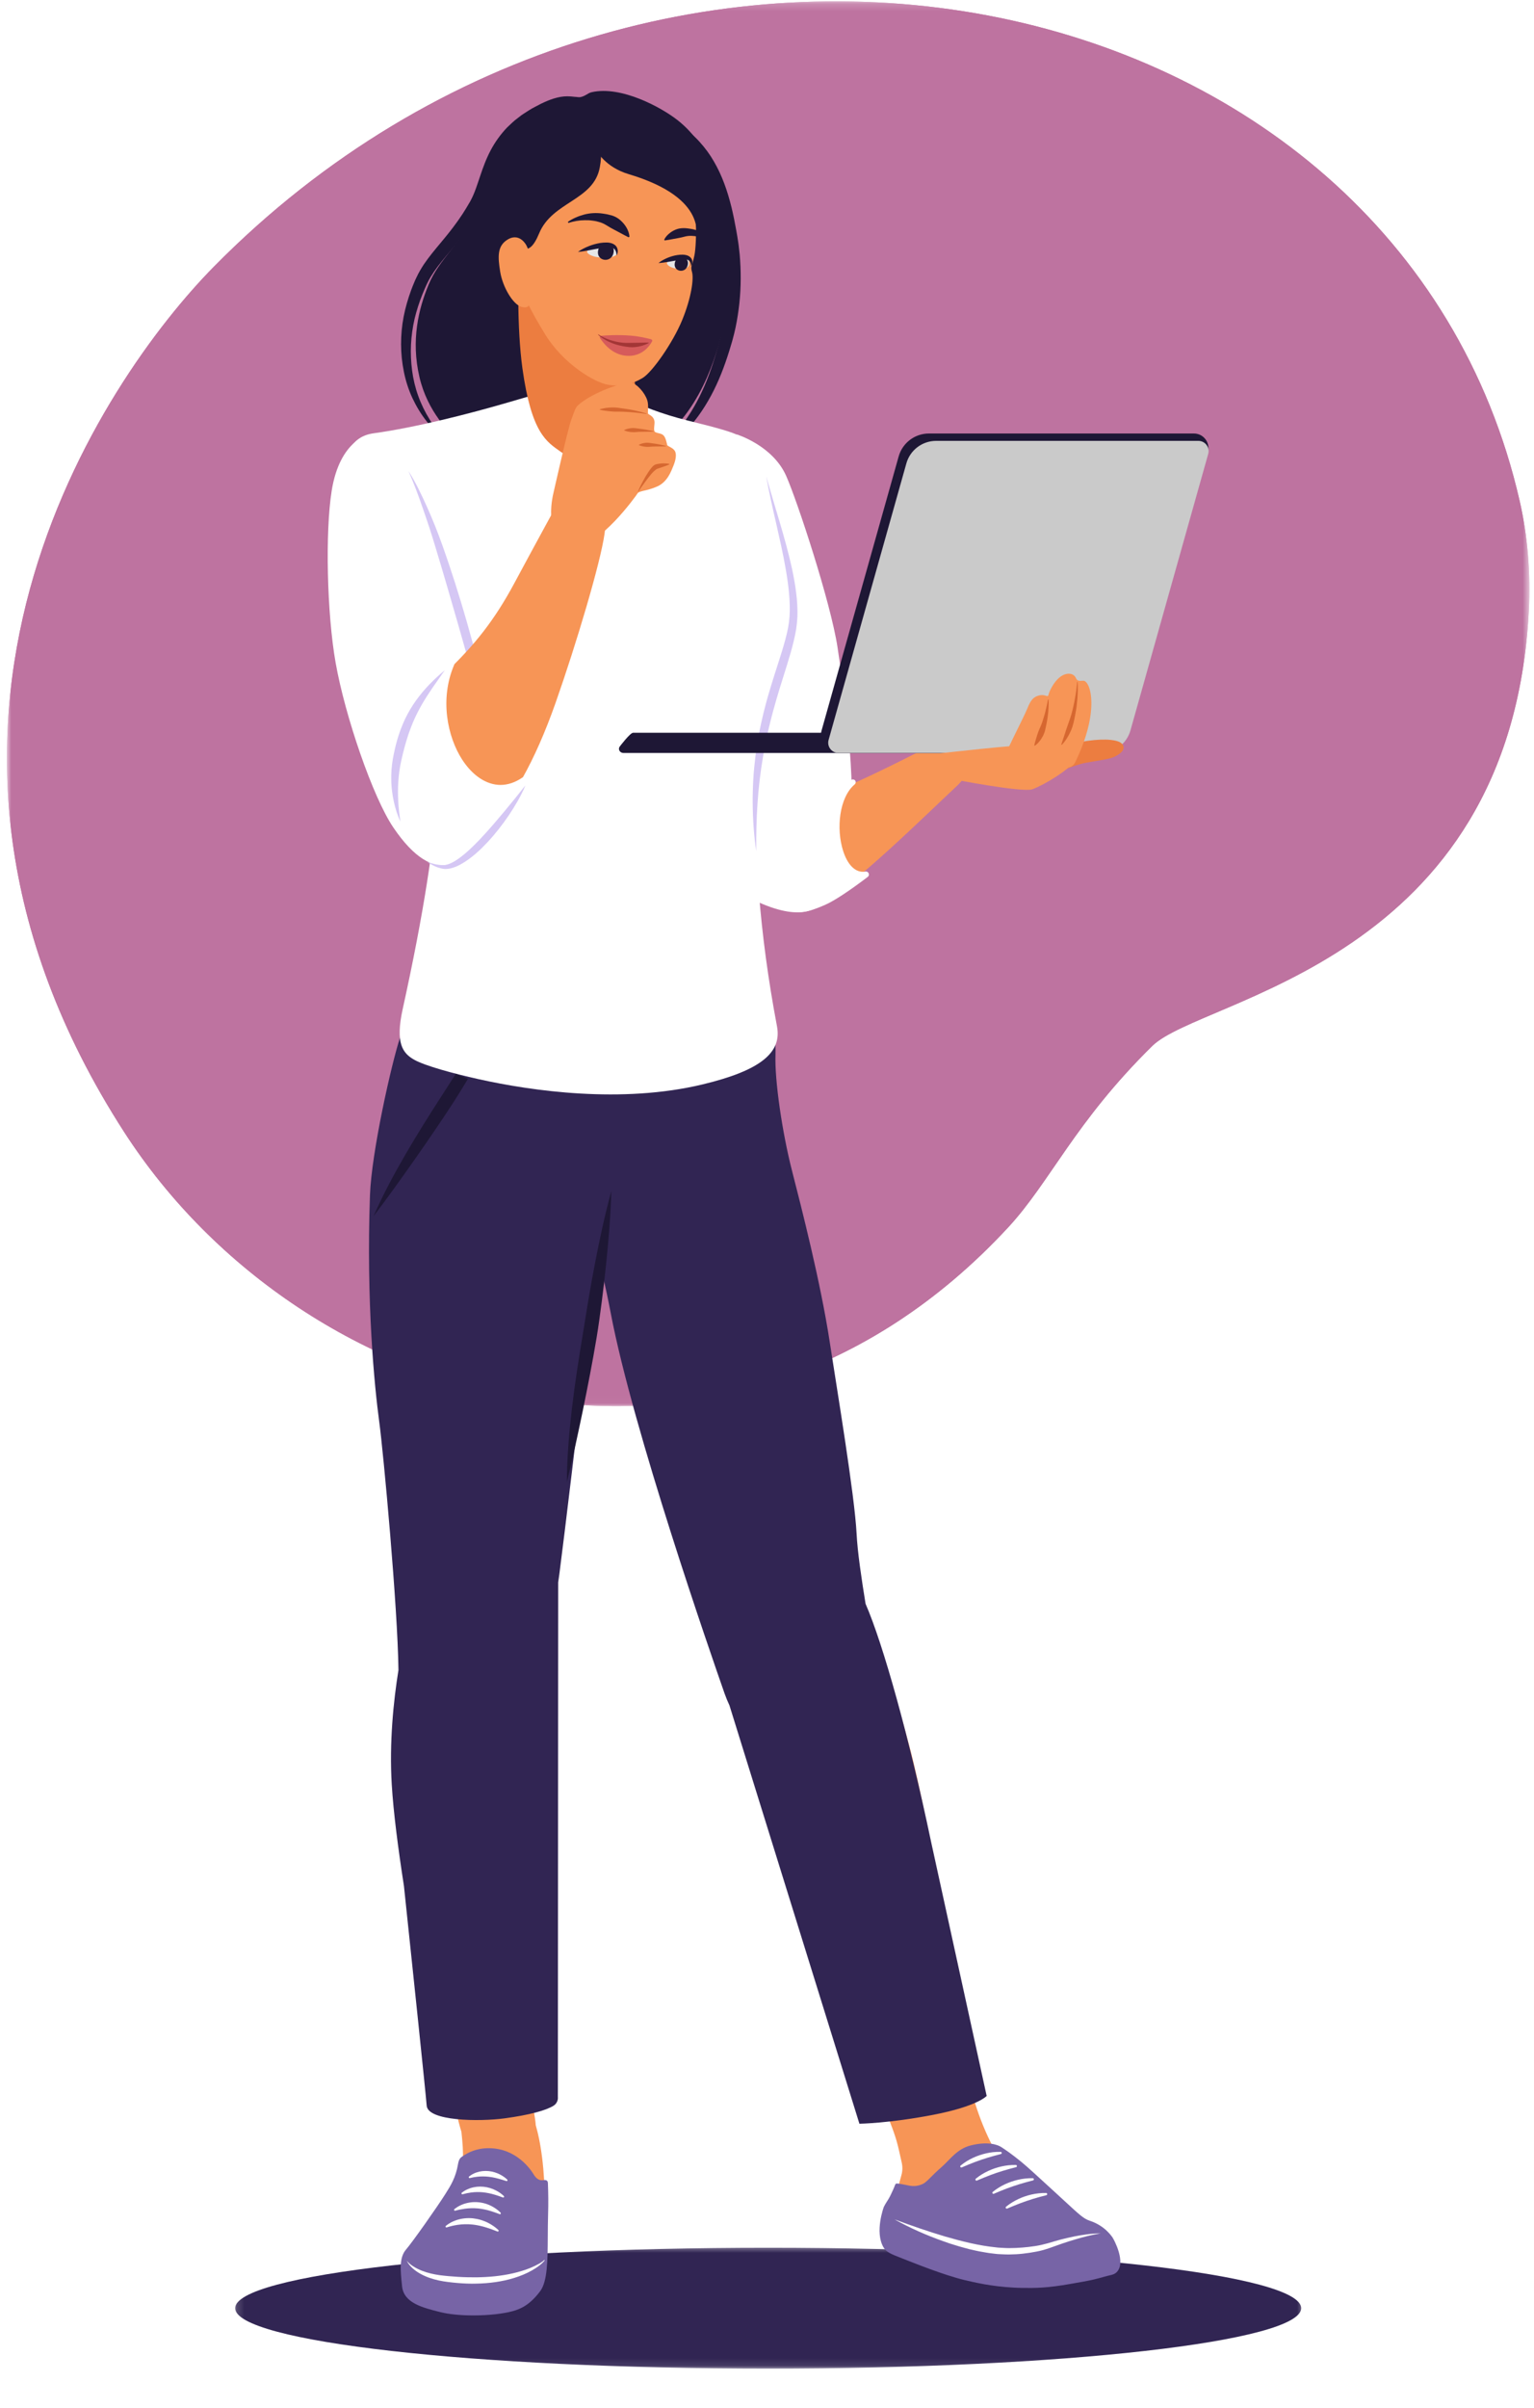 <svg width="204" height="320" viewBox="0 0 204 320" fill="none" xmlns="http://www.w3.org/2000/svg">
<mask id="mask0_325_382" style="mask-type:luminance" maskUnits="userSpaceOnUse" x="0" y="0" width="204" height="187">
<path d="M0.92 0.177H203.391V186.976H0.92V0.177Z" fill="white"/>
</mask>
<g mask="url(#mask0_325_382)">
<path d="M134.077 163.122C139.667 157.082 142.941 149.127 153.246 139.004C159.808 132.559 200.851 128.066 203.315 81.173C203.576 76.245 203.144 71.147 202.088 66.557C185.887 -4.092 87.467 -24.453 28.41 35.479C13.829 50.276 -18.215 96.621 16.512 150.452C40.475 187.6 96.561 203.631 134.077 163.122Z" fill="#BE73A0"/>
<path d="M134.077 163.122C139.667 157.082 142.941 149.127 153.246 139.004C159.808 132.559 200.851 128.066 203.315 81.173C203.576 76.245 203.144 71.147 202.088 66.557C185.887 -4.092 87.467 -24.453 28.41 35.479C13.829 50.276 -18.215 96.621 16.512 150.452C40.475 187.6 96.561 203.631 134.077 163.122Z" fill="#BE73A0"/>
</g>
<g filter="url(#filter0_d_325_382)">
<mask id="mask1_325_382" style="mask-type:luminance" maskUnits="userSpaceOnUse" x="31" y="295" width="143" height="17">
<path d="M31.166 295.484H173.584V311.898H31.166V295.484Z" fill="white"/>
</mask>
<g mask="url(#mask1_325_382)">
<path d="M173.039 303.863C173.039 308.299 141.302 311.898 102.156 311.898C63.009 311.898 31.272 308.299 31.272 303.863C31.272 299.428 63.009 295.829 102.156 295.829C141.302 295.829 173.039 299.428 173.039 303.863Z" fill="#312553"/>
</g>
</g>
<path d="M59.3 58.598C58.362 57.852 57.514 56.989 56.769 56.036C56.012 55.086 55.38 54.038 54.857 52.932C54.339 51.824 53.957 50.635 53.715 49.436C53.468 48.232 53.34 47.002 53.336 45.765C53.332 44.531 53.446 43.293 53.68 42.079C53.915 40.864 54.267 39.675 54.691 38.521C54.801 38.233 54.91 37.946 55.032 37.662L55.209 37.242C55.27 37.098 55.346 36.954 55.414 36.811C55.682 36.231 56.012 35.683 56.352 35.157C57.056 34.116 57.847 33.181 58.604 32.269C59.365 31.361 60.099 30.456 60.773 29.51C60.947 29.276 61.109 29.037 61.268 28.795L61.514 28.436L61.745 28.068C61.9 27.826 62.056 27.58 62.199 27.327L62.419 26.952L62.532 26.763C62.566 26.702 62.593 26.642 62.627 26.581C63.134 25.631 63.475 24.511 63.861 23.376C64.054 22.808 64.251 22.229 64.481 21.657C64.584 21.37 64.724 21.09 64.845 20.806C64.962 20.518 65.117 20.246 65.257 19.966C65.84 18.864 66.582 17.839 67.441 16.938C67.899 16.518 68.33 16.068 68.834 15.708L69.197 15.424C69.318 15.334 69.439 15.235 69.572 15.159L70.344 14.66C70.597 14.49 70.87 14.353 71.138 14.21L71.948 13.786C72.493 13.525 73.053 13.279 73.64 13.097C74.223 12.919 74.84 12.794 75.453 12.798C76.07 12.794 76.648 12.945 77.246 12.889C76.959 12.964 76.652 12.987 76.353 12.995C76.054 13.002 75.755 13.01 75.468 13.048C74.889 13.12 74.336 13.297 73.803 13.536C73.273 13.774 72.758 14.054 72.258 14.361L71.524 14.845C71.278 15.008 71.029 15.163 70.805 15.349L70.117 15.882C69.995 15.966 69.889 16.064 69.784 16.162L69.466 16.454C69.023 16.828 68.656 17.271 68.262 17.684C67.532 18.566 66.922 19.527 66.445 20.56C65.961 21.593 65.613 22.687 65.28 23.822C64.943 24.957 64.625 26.146 64.046 27.319C64.008 27.395 63.974 27.47 63.94 27.539L63.827 27.739L63.603 28.14C63.456 28.409 63.297 28.67 63.138 28.931L62.896 29.325L62.646 29.711C62.479 29.964 62.313 30.222 62.131 30.471C61.431 31.474 60.667 32.428 59.898 33.352C59.126 34.267 58.373 35.157 57.734 36.088C57.419 36.557 57.12 37.03 56.878 37.526C56.818 37.654 56.753 37.772 56.697 37.904L56.519 38.302C56.401 38.567 56.292 38.831 56.182 39.1C55.751 40.167 55.399 41.269 55.13 42.385C54.876 43.505 54.714 44.645 54.657 45.795C54.6 46.946 54.653 48.1 54.804 49.25C54.956 50.401 55.221 51.521 55.618 52.618C56.008 53.712 56.526 54.768 57.147 55.767C57.454 56.274 57.794 56.759 58.154 57.228C58.509 57.705 58.895 58.155 59.3 58.598Z" fill="#1E1735"/>
<path d="M90.629 16.79C91.495 17.392 92.339 18.065 93.051 18.872C93.77 19.666 94.417 20.541 94.95 21.479C96.044 23.349 96.748 25.419 97.266 27.5C97.52 28.541 97.728 29.589 97.914 30.634C98.012 31.148 98.095 31.686 98.175 32.219C98.22 32.484 98.247 32.753 98.277 33.022L98.368 33.828C98.553 35.974 98.553 38.146 98.326 40.292C98.209 41.367 98.046 42.438 97.827 43.497C97.713 44.027 97.584 44.557 97.441 45.083L97.331 45.477L97.217 45.855C97.142 46.112 97.066 46.366 96.986 46.619C96.354 48.659 95.582 50.688 94.553 52.591C93.531 54.495 92.256 56.274 90.719 57.791C89.187 59.301 87.404 60.554 85.455 61.398C87.219 60.225 88.801 58.836 90.11 57.231C91.427 55.634 92.506 53.867 93.368 51.997C93.804 51.062 94.182 50.105 94.526 49.132C94.867 48.16 95.174 47.172 95.45 46.165L95.658 45.412L95.764 45.03L95.859 44.659C95.984 44.167 96.097 43.667 96.192 43.164C96.392 42.161 96.544 41.139 96.646 40.118C96.706 39.607 96.74 39.092 96.778 38.581C96.793 38.324 96.805 38.066 96.816 37.809C96.831 37.552 96.835 37.294 96.839 37.037C96.873 36.008 96.824 34.978 96.775 33.953L96.714 33.181C96.695 32.923 96.676 32.666 96.642 32.409C96.578 31.901 96.525 31.391 96.449 30.868C96.305 29.824 96.161 28.798 95.972 27.776C95.597 25.74 95.075 23.735 94.22 21.858C93.815 20.904 93.274 20.018 92.691 19.163L92.225 18.531C92.067 18.326 91.889 18.134 91.718 17.933L91.465 17.634C91.374 17.539 91.279 17.448 91.189 17.354L90.629 16.79Z" fill="#1E1735"/>
<path d="M71.396 283.008C71.347 282.834 71.297 282.648 71.248 282.459C71.195 281.414 70.767 279.954 70.287 274.932H69.424C69.329 274.511 69.269 274.262 69.269 274.262C69.269 274.262 68.224 274.534 66.862 274.932H59.361C59.463 275.371 59.554 275.768 59.633 276.124C60.402 279.571 60.898 281.819 61.363 283.341C61.518 284.749 61.62 286.096 61.548 286.997C61.355 289.441 60.621 290.626 59.747 292.011C58.763 293.57 55.565 298.123 54.729 299.084C53.892 300.049 54.086 301.722 54.279 303.588C54.471 305.454 56.402 306.033 58.975 306.676C61.548 307.319 65.859 307.168 68.111 306.543C69.257 306.229 70.302 305.647 71.46 304.102C72.618 302.558 72.293 298.634 72.425 294.391C72.554 290.145 72.164 285.903 71.396 283.008Z" fill="#F79556"/>
<path d="M62.932 307.731C61.248 307.731 59.693 307.576 58.553 307.292C56.166 306.694 53.698 306.077 53.467 303.856L53.456 303.739C53.248 301.752 53.07 300.041 53.997 298.974C54.845 297.994 58.141 293.316 59.208 291.624C59.954 290.447 60.605 289.41 60.911 287.624C60.945 287.446 61.01 286.943 61.369 286.682C62.349 285.963 63.451 285.573 64.643 285.512C64.76 285.509 64.877 285.505 64.995 285.505C68.685 285.505 70.6 288.381 70.948 288.96C71.277 289.505 71.64 289.77 72.06 289.77C72.302 289.77 72.84 289.577 72.863 290.152C72.919 291.507 72.931 292.885 72.889 294.247C72.859 295.265 72.851 296.264 72.847 297.225C72.829 300.439 72.81 303.213 71.833 304.514C70.467 306.339 69.233 306.872 68.212 307.156C66.902 307.519 64.93 307.731 62.932 307.731Z" fill="#7764A6"/>
<path d="M135.494 291.769C135.494 291.766 135.494 291.766 135.494 291.762C135.241 289.343 130.245 285.551 128.194 273.274C126.93 265.713 125.227 255.396 124.727 251.586C123.967 245.735 122.438 237.727 120.913 232.005C119.387 226.282 114.933 210.516 113.154 210.898C111.391 211.277 96.06 208.295 97.698 222.384C97.736 222.68 97.812 222.971 97.926 223.247C98.493 224.636 100.416 229.465 101.703 234.294C103.231 240.016 104.121 246.246 106.157 251.332C108.193 256.415 113.499 269.13 114.899 273.327C116.299 277.521 118.335 281.464 119.225 284.514C119.49 285.419 119.686 286.422 119.917 287.428C120.038 287.962 120.031 288.515 119.887 289.044C119.615 290.047 119.338 291.043 119.145 291.777C118.597 293.855 118.339 296.492 119.475 297.571C120.307 298.362 135.559 292.39 135.494 291.769Z" fill="#F79556"/>
<path d="M54.094 300.462C54.222 300.628 54.374 300.772 54.533 300.901C54.688 301.033 54.854 301.15 55.029 301.256C55.373 301.472 55.74 301.646 56.115 301.794C56.868 302.085 57.659 302.267 58.457 302.38C59.252 302.486 60.085 302.551 60.898 302.604C61.307 302.63 61.719 302.645 62.128 302.657C62.537 302.668 62.946 302.672 63.354 302.668C64.989 302.645 66.62 302.498 68.21 302.134C69.005 301.953 69.788 301.722 70.545 301.412C70.923 301.253 71.294 301.078 71.65 300.878C71.832 300.78 72.006 300.67 72.168 300.549C72.21 300.518 72.252 300.488 72.29 300.454C72.308 300.439 72.328 300.424 72.346 300.405L72.362 300.39C72.362 300.401 72.35 300.397 72.369 300.424C72.392 300.435 72.392 300.428 72.396 300.431C72.399 300.431 72.399 300.428 72.399 300.428C72.396 300.431 72.396 300.431 72.392 300.431C72.388 300.435 72.384 300.435 72.377 300.439C72.293 300.492 72.214 300.56 72.134 300.628C72.199 300.545 72.259 300.462 72.343 300.39C72.346 300.382 72.35 300.378 72.358 300.375C72.362 300.371 72.365 300.371 72.369 300.367C72.373 300.367 72.377 300.363 72.38 300.363C72.388 300.363 72.396 300.356 72.415 300.371C72.437 300.397 72.426 300.397 72.426 300.409L72.422 300.42L72.418 300.435L72.407 300.454C72.388 300.477 72.373 300.496 72.354 300.518C72.32 300.56 72.286 300.602 72.248 300.639C72.1 300.791 71.941 300.927 71.775 301.063C71.446 301.324 71.086 301.555 70.719 301.763C69.977 302.18 69.186 302.501 68.376 302.751C66.753 303.251 65.057 303.47 63.37 303.504C63.158 303.508 62.946 303.512 62.734 303.512C62.526 303.508 62.314 303.504 62.102 303.497C61.682 303.482 61.262 303.459 60.842 303.421C60.421 303.387 60.001 303.342 59.585 303.289C59.172 303.236 58.749 303.171 58.332 303.08C57.496 302.899 56.675 302.623 55.922 302.206C55.543 301.998 55.188 301.752 54.87 301.465C54.559 301.177 54.268 300.851 54.094 300.462Z" fill="white"/>
<path d="M62.488 289.475C62.363 289.509 62.284 289.35 62.382 289.267C62.473 289.199 62.564 289.131 62.658 289.07C62.885 288.926 63.131 288.809 63.389 288.722C63.9 288.548 64.456 288.498 64.997 288.551C65.13 288.57 65.266 288.586 65.398 288.612C65.531 288.642 65.663 288.676 65.792 288.714C66.046 288.797 66.299 288.892 66.53 289.021C66.867 289.199 67.181 289.414 67.453 289.675C67.544 289.759 67.453 289.914 67.332 289.872C66.984 289.763 66.651 289.653 66.314 289.566C66.079 289.498 65.849 289.445 65.618 289.399C65.501 289.38 65.387 289.35 65.27 289.339C65.152 289.316 65.035 289.305 64.921 289.293C64.456 289.248 63.99 289.244 63.517 289.293C63.177 289.327 62.836 289.388 62.488 289.475Z" fill="white"/>
<path d="M61.521 291.628C61.396 291.662 61.313 291.5 61.415 291.416C61.513 291.341 61.616 291.269 61.718 291.205C61.968 291.049 62.24 290.924 62.52 290.826C63.084 290.637 63.693 290.573 64.291 290.629C64.889 290.686 65.468 290.864 65.99 291.14C66.358 291.333 66.702 291.572 67.001 291.859C67.096 291.946 67.001 292.101 66.88 292.056C66.501 291.916 66.134 291.787 65.767 291.681C65.252 291.526 64.738 291.424 64.219 291.367C63.701 291.318 63.182 291.326 62.656 291.394C62.278 291.447 61.903 291.519 61.521 291.628Z" fill="white"/>
<path d="M60.538 293.812C60.413 293.843 60.33 293.684 60.428 293.604C60.549 293.506 60.678 293.415 60.81 293.332C61.079 293.161 61.37 293.025 61.673 292.919C62.282 292.711 62.945 292.628 63.592 292.688C63.671 292.692 63.751 292.703 63.834 292.715C63.914 292.73 63.997 292.737 64.073 292.756L64.311 292.806C64.39 292.824 64.47 292.847 64.546 292.87L64.663 292.904L64.776 292.946C64.852 292.972 64.928 292.999 65 293.029C65.147 293.097 65.295 293.158 65.435 293.237C65.855 293.46 66.241 293.74 66.57 294.073C66.661 294.164 66.567 294.316 66.445 294.27C66.018 294.111 65.605 293.96 65.185 293.839C65.117 293.816 65.049 293.793 64.977 293.778L64.773 293.721C64.701 293.706 64.633 293.691 64.561 293.676L64.462 293.653C64.459 293.653 64.459 293.653 64.455 293.65L64.353 293.634C64.284 293.619 64.216 293.604 64.144 293.593L63.936 293.559C63.868 293.547 63.796 293.544 63.728 293.532C63.66 293.525 63.588 293.517 63.52 293.509C62.96 293.46 62.396 293.475 61.828 293.551C61.401 293.608 60.973 293.691 60.538 293.812Z" fill="white"/>
<path d="M59.408 296.033C59.283 296.075 59.192 295.912 59.294 295.829C59.43 295.715 59.574 295.617 59.722 295.522C60.032 295.329 60.365 295.178 60.709 295.061C61.406 294.83 62.155 294.754 62.889 294.826C63.253 294.868 63.616 294.94 63.964 295.045C64.312 295.155 64.653 295.288 64.971 295.458C65.448 295.712 65.891 296.014 66.276 296.378C66.371 296.468 66.276 296.624 66.152 296.578C65.667 296.389 65.198 296.207 64.721 296.06C64.403 295.958 64.085 295.878 63.767 295.806C63.684 295.791 63.608 295.772 63.525 295.757C63.446 295.738 63.366 295.73 63.287 295.715C63.128 295.685 62.965 295.67 62.806 295.651C62.163 295.587 61.512 295.598 60.865 295.693C60.38 295.765 59.896 295.874 59.408 296.033Z" fill="white"/>
<path d="M134.756 304.031C135.108 304.053 135.464 304.065 135.812 304.072C137.704 304.106 139.282 304.088 142.378 303.539C145.232 303.039 145.232 303.039 147.218 302.49C147.324 302.46 147.427 302.437 147.529 302.415C147.881 302.339 148.24 302.263 148.535 301.949C149.75 300.663 148.18 297.696 147.915 297.317C147.563 296.818 147.082 296.39 147.063 296.371C146.178 295.584 145.277 295.27 144.936 295.152L144.887 295.137C144.096 294.857 143.608 294.407 141.545 292.503C141.152 292.144 140.705 291.727 140.187 291.254C137.81 289.074 136.622 287.981 135.835 287.337C134.499 286.247 133.768 285.763 133.182 285.373C132.69 285.044 131.388 284.567 129.106 285.135C127.255 285.6 126.343 287.023 125.234 287.996C124.511 288.632 124.046 289.093 123.709 289.434C123.138 290.002 122.926 290.217 122.366 290.395C122.017 290.509 121.7 290.554 121.366 290.535C121.075 290.52 120.795 290.463 120.47 290.391C120.133 290.323 119.747 290.24 119.277 290.198C119.277 290.198 119.221 290.187 119.149 290.232C119.081 290.274 119.054 290.338 119.054 290.338C118.895 290.77 118.695 291.198 118.498 291.614C118.256 292.125 118.104 292.359 117.957 292.583C117.836 292.768 117.711 292.961 117.544 293.29C117.529 293.321 116.288 296.651 117.499 298.691C117.889 299.342 118.479 299.573 120.065 300.186C120.28 300.269 120.511 300.36 120.765 300.462C121.419 300.716 125.518 302.373 128.243 303.024C129.586 303.342 131.834 303.879 134.756 304.031Z" fill="#7764A6"/>
<path d="M139.153 291.753C139.316 291.707 139.289 291.465 139.115 291.461C138.778 291.45 138.442 291.469 138.105 291.507C137.492 291.575 136.886 291.711 136.303 291.908C135.717 292.108 135.157 292.37 134.631 292.691C134.339 292.869 134.059 293.062 133.798 293.278C133.666 293.388 133.79 293.596 133.946 293.528C134.252 293.395 134.555 293.266 134.861 293.145C135.406 292.922 135.955 292.714 136.512 292.525C137.068 292.332 137.628 292.161 138.199 292.002C138.514 291.915 138.831 291.832 139.153 291.753Z" fill="white"/>
<path d="M137.378 289.786C137.544 289.74 137.514 289.498 137.344 289.494C137.007 289.483 136.666 289.506 136.333 289.54C135.72 289.608 135.115 289.744 134.528 289.945C133.945 290.141 133.381 290.402 132.855 290.724C132.568 290.902 132.287 291.099 132.023 291.311C131.89 291.42 132.015 291.629 132.174 291.56C132.48 291.432 132.783 291.303 133.086 291.178C133.635 290.955 134.184 290.747 134.74 290.558C135.296 290.368 135.856 290.198 136.428 290.039C136.742 289.948 137.056 289.869 137.378 289.786Z" fill="white"/>
<path d="M135.128 288.026C135.294 287.984 135.264 287.742 135.094 287.738C134.757 287.731 134.416 287.746 134.079 287.78C133.47 287.852 132.865 287.984 132.278 288.185C131.695 288.385 131.131 288.647 130.605 288.964C130.314 289.142 130.034 289.339 129.773 289.555C129.64 289.661 129.765 289.873 129.92 289.805C130.227 289.676 130.53 289.543 130.836 289.422C131.385 289.195 131.934 288.991 132.486 288.798C133.042 288.609 133.606 288.438 134.178 288.279C134.492 288.192 134.806 288.109 135.128 288.026Z" fill="white"/>
<path d="M133.105 286.281C133.272 286.236 133.241 285.997 133.071 285.994C132.734 285.982 132.397 286.001 132.061 286.035C131.448 286.103 130.842 286.243 130.259 286.44C129.673 286.641 129.109 286.898 128.583 287.22C128.295 287.401 128.015 287.594 127.754 287.81C127.621 287.92 127.742 288.124 127.901 288.06C128.208 287.927 128.511 287.799 128.813 287.674C129.362 287.451 129.911 287.242 130.467 287.053C131.024 286.864 131.584 286.694 132.155 286.535C132.469 286.448 132.787 286.364 133.105 286.281Z" fill="white"/>
<path d="M146.362 296.829C145.174 296.825 143.99 297.014 142.824 297.241C142.241 297.359 141.662 297.495 141.083 297.642C140.504 297.79 139.933 297.975 139.372 298.134C138.816 298.29 138.26 298.418 137.688 298.509C137.117 298.6 136.538 298.664 135.963 298.71C135.384 298.755 134.805 298.785 134.226 298.785C133.938 298.789 133.65 298.77 133.363 298.755C133.075 298.732 132.787 298.736 132.5 298.691C130.195 298.464 127.913 297.888 125.657 297.234C123.406 296.564 121.177 295.792 118.955 294.967C121.029 296.121 123.209 297.079 125.449 297.873L126.293 298.168L127.149 298.433C127.432 298.524 127.716 298.607 128.008 298.683L128.87 298.918L129.748 299.118C130.04 299.187 130.335 299.239 130.63 299.289C130.925 299.338 131.221 299.398 131.52 299.44L132.417 299.55C132.716 299.591 133.022 299.588 133.325 299.607C133.628 299.622 133.93 299.637 134.233 299.629C134.835 299.622 135.44 299.591 136.038 299.523C136.636 299.455 137.23 299.368 137.821 299.251C138.419 299.145 139.009 298.971 139.577 298.774L141.246 298.184C141.798 297.991 142.362 297.817 142.926 297.65C144.05 297.309 145.193 297.018 146.362 296.829Z" fill="white"/>
<path d="M101.729 130.099C101.729 130.099 101.766 130.265 101.831 130.561C102.524 130.364 101.729 130.099 101.729 130.099Z" fill="#FCCC44"/>
<path d="M123.834 244.848C120.901 230.853 117.434 218.481 115.107 213.153C114.562 209.788 114.036 206.269 113.915 203.843C113.661 198.756 111.288 184.538 110.331 178.286C109.108 170.327 106.58 160.488 105.309 155.53C104.037 150.568 103 143.579 103.129 140.142C103.235 137.255 102.171 132.115 101.831 130.56C101.115 130.757 98.814 130.882 92.415 130.56C79.82 129.924 78.371 129.72 69.594 126.412C60.818 123.108 59.501 121.583 59.501 121.583C59.248 121.965 54.362 134.424 53.215 137.856C52.072 141.289 49.4 153.172 49.2 158.834C48.693 173.169 49.798 184.262 50.433 188.966C50.986 193.038 52.897 213.686 52.988 221.967C52.326 226.088 51.758 231.579 52.099 237.203C52.322 240.889 52.943 245.662 53.718 250.657C54.717 260.118 56.632 278.329 56.742 279.847C56.89 281.906 63.687 282.004 67.138 281.535C70.446 281.084 72.607 280.486 73.61 279.862C74.011 279.612 74.234 279.158 74.189 278.685L74.23 210.303C74.291 209.898 74.344 209.523 74.389 209.183C75.025 204.35 77.152 186.551 77.53 182.99C77.913 179.433 79.733 167.674 79.733 167.674C79.733 167.674 80.55 170.99 81.22 174.524C84.18 190.113 94.579 219.991 96.358 225.078C96.551 225.623 96.771 226.152 97.009 226.66L114.289 282.254C114.289 282.254 118.225 282.205 124.114 281.069C130.002 279.934 131.213 278.564 131.213 278.564L123.834 244.848Z" fill="#312553"/>
<path d="M97.993 57.742C97.993 57.742 102.754 59.203 104.544 63.237C106.042 66.613 110.447 79.999 111.375 86.001C112.453 92.961 114.209 106.997 112.665 110.99C111.117 114.983 112.128 126.257 98.488 118.718C91.135 114.657 95.802 60.319 97.993 57.742Z" fill="white"/>
<path d="M123.085 99.448C123.085 99.448 118.014 102.086 113.544 104.099C109.786 105.795 107.678 104.561 104.435 107.517C102.448 109.329 100.121 115.51 102.509 118.151C104.893 120.793 105.998 121.307 109.608 119.699C113.219 118.087 123.183 108.251 127.214 104.493C131.131 100.845 127.986 96.871 123.085 99.448Z" fill="#F79556"/>
<path d="M77.16 12.915C77.887 12.764 78.148 12.378 78.674 12.257C82.633 11.356 87.969 14.296 90.081 15.95C95.065 19.848 96.052 26.169 96.722 30.456C97.843 37.632 96.332 43.229 95.999 44.398C94.894 48.312 92.612 56.369 84.907 60.554C78.511 64.032 72.04 62.848 70.049 62.484C67.661 62.049 64.198 61.368 60.925 58.533C59.854 57.602 56.868 54.764 55.785 50.136C54.627 45.193 55.679 41.026 56.989 37.847C58.412 34.388 61.19 32.553 63.812 27.398C65.61 23.871 64.849 18.478 72.199 14.202C75.147 12.488 75.938 13.169 77.16 12.915Z" fill="#1E1735"/>
<path d="M49.689 57.587C55.165 56.838 62.325 55.018 67.608 53.474C72.895 51.926 74.288 51.521 77.406 51.612C82.376 51.752 83.855 54.019 91.583 55.922C99.727 57.928 98.516 57.981 100.064 59.657C100.882 60.539 106.328 77.766 105.23 84.098C104.67 87.322 100.45 97.911 100.409 101.726C100.28 113.163 100.92 123.672 103.33 136.415C103.974 139.832 101.279 142.243 93.43 144.124C82.671 146.705 70.757 145.009 63.62 143.42C60.278 142.674 56.527 141.656 55.086 140.846C53.553 139.983 52.55 138.655 53.553 134.11C64.85 82.83 53.394 86.891 48.266 74.182C45.499 67.325 43.774 58.394 49.689 57.587Z" fill="white"/>
<path d="M101.898 63.306C103.03 67.393 104.408 71.397 105.323 75.571C105.543 76.616 105.743 77.672 105.872 78.739C105.944 79.272 105.989 79.814 106.023 80.355C106.058 80.896 106.061 81.441 106.042 81.99C106.016 82.538 105.955 83.095 105.876 83.636C105.781 84.173 105.675 84.707 105.547 85.229C105.297 86.281 104.987 87.303 104.676 88.321C104.044 90.35 103.397 92.352 102.848 94.376C102.773 94.63 102.712 94.887 102.644 95.137C102.576 95.394 102.511 95.648 102.451 95.901C102.318 96.409 102.201 96.92 102.084 97.43C101.857 98.456 101.652 99.486 101.478 100.519C101.13 102.589 100.873 104.678 100.737 106.782C100.593 108.882 100.555 110.998 100.566 113.121C100.26 111.021 100.116 108.894 100.097 106.763C100.089 105.696 100.116 104.629 100.18 103.561C100.241 102.494 100.347 101.431 100.479 100.371C100.623 99.311 100.786 98.252 100.994 97.203C101.104 96.681 101.206 96.155 101.331 95.633C101.387 95.376 101.448 95.111 101.512 94.853C101.58 94.596 101.641 94.335 101.709 94.077C101.97 93.04 102.273 92.015 102.583 90.997C102.894 89.979 103.223 88.968 103.545 87.966C103.87 86.959 104.18 85.956 104.449 84.953C104.589 84.453 104.699 83.95 104.801 83.447C104.896 82.943 104.96 82.444 104.998 81.937C105.058 80.919 105.024 79.878 104.93 78.841C104.835 77.804 104.688 76.767 104.506 75.73C104.158 73.656 103.673 71.597 103.212 69.531L102.856 67.983C102.739 67.465 102.629 66.946 102.515 66.428C102.288 65.391 102.076 64.354 101.898 63.306Z" fill="#D5C7F4"/>
<path d="M69.174 35.785C68.863 35.823 68.742 43.646 69.469 48.917C70.672 57.626 72.712 58.712 74.54 60.025C76.769 61.626 79.271 61.304 81.046 60.88C82.817 60.456 84.826 59.162 84.966 56.876C85.103 54.59 84.433 50.518 84.024 48.872C83.619 47.226 80.107 42.234 77.81 40.058C76.671 38.983 72.277 35.441 69.174 35.785Z" fill="#EC7D40"/>
<path d="M90.737 20.965C92.925 25.162 92.679 32.421 92.342 33.973C92.009 35.524 91.797 35.312 92.036 36.183C92.27 37.057 91.949 39.547 90.719 42.541C89.489 45.538 86.749 49.455 85.466 50.231C84.179 51.003 82.73 51.438 80.883 51.139C79.032 50.844 74.862 48.316 72.481 44.41C70.612 41.345 69.234 38.828 69.211 36.841C69.189 34.855 67.679 28.489 69.665 24.848C71.656 21.211 73.166 18.316 78.381 16.942C79.747 16.579 86.73 13.275 90.737 20.965Z" fill="#F79556"/>
<path d="M79.793 44.925C79.717 44.804 79.797 44.641 79.944 44.63C80.569 44.573 82.09 44.471 83.823 44.603C85.012 44.69 86.132 44.97 86.594 45.095C86.718 45.129 86.775 45.265 86.715 45.379C86.4 45.958 85.379 47.46 83.263 47.282C81.36 47.116 80.194 45.56 79.793 44.925Z" fill="#D65B5B"/>
<path d="M88.326 31.86C88.478 31.542 88.705 31.281 88.962 31.066C89.219 30.842 89.514 30.66 89.829 30.528C90.464 30.248 91.199 30.297 91.861 30.415C92.027 30.445 92.198 30.471 92.357 30.52L92.603 30.592C92.686 30.619 92.773 30.657 92.856 30.687C93.189 30.838 93.466 31.054 93.704 31.289C94.173 31.766 94.476 32.333 94.79 32.844L94.707 32.924C94.457 32.719 94.253 32.492 94.029 32.288C93.806 32.08 93.575 31.894 93.333 31.743C93.095 31.588 92.845 31.474 92.595 31.417L92.41 31.383L92.198 31.364C92.061 31.346 91.921 31.349 91.785 31.346C91.645 31.342 91.505 31.368 91.373 31.38C91.237 31.41 91.1 31.429 90.968 31.47C90.707 31.535 90.445 31.603 90.173 31.645L89.329 31.8C89.038 31.856 88.739 31.913 88.394 31.955L88.326 31.86Z" fill="#1E1735"/>
<path d="M75.518 29.491C76.157 29.041 76.891 28.731 77.667 28.519C78.447 28.311 79.287 28.261 80.12 28.379C80.328 28.401 80.532 28.454 80.748 28.481C80.952 28.526 81.16 28.583 81.372 28.636C81.785 28.765 82.167 28.977 82.492 29.261C83.136 29.828 83.624 30.578 83.715 31.452L83.59 31.539C82.822 31.16 82.228 30.805 81.626 30.502C81.327 30.351 81.047 30.188 80.767 30.01C80.623 29.927 80.475 29.836 80.328 29.756C80.172 29.688 80.017 29.609 79.855 29.559C79.529 29.457 79.192 29.37 78.84 29.332C78.496 29.276 78.136 29.257 77.773 29.268C77.046 29.268 76.308 29.404 75.586 29.628L75.518 29.491Z" fill="#1E1735"/>
<path d="M78.072 33.477C78.076 33.677 78.685 34.268 80.487 34.245C81.289 34.237 82.088 34.025 82.084 33.624C82.08 33.242 81.558 32.542 80.865 32.436C79.662 32.251 78.069 33.075 78.072 33.477Z" fill="#E6E6E6"/>
<path d="M79.656 32.928C80.099 31.884 81.976 32.296 81.563 33.715C81.147 35.138 78.945 34.608 79.656 32.928Z" fill="#1E1735"/>
<path d="M88.689 34.993C88.693 35.19 89.197 35.766 90.68 35.747C91.342 35.735 91.66 35.406 91.653 35.016C91.649 34.645 91.558 34.096 90.99 33.994C89.995 33.813 88.686 34.608 88.689 34.993Z" fill="#E6E6E6"/>
<path d="M89.836 34.638C90.21 33.756 91.789 34.104 91.44 35.3C91.092 36.496 89.234 36.053 89.836 34.638Z" fill="#1E1735"/>
<path d="M82.006 33.969C81.991 33.704 81.934 33.447 81.821 33.25C81.704 33.057 81.537 32.951 81.34 32.906C81.238 32.875 81.132 32.868 81.022 32.86C80.966 32.86 80.909 32.86 80.852 32.864C80.795 32.868 80.731 32.868 80.67 32.875C80.428 32.894 80.182 32.928 79.936 32.97C79.44 33.049 78.937 33.151 78.426 33.246C77.915 33.341 77.401 33.435 76.859 33.484C77.079 33.318 77.31 33.185 77.548 33.057C77.783 32.932 78.025 32.826 78.275 32.724C78.77 32.527 79.289 32.379 79.826 32.292C80.099 32.251 80.371 32.228 80.655 32.232C80.727 32.232 80.795 32.236 80.867 32.239C80.943 32.247 81.015 32.255 81.09 32.27C81.238 32.296 81.389 32.342 81.533 32.41C81.677 32.482 81.817 32.584 81.923 32.709C82.025 32.837 82.097 32.989 82.127 33.14C82.162 33.291 82.162 33.439 82.135 33.579C82.112 33.719 82.071 33.852 82.006 33.969Z" fill="#1E1735"/>
<path d="M91.93 35.372C91.907 35.142 91.85 34.929 91.748 34.771C91.646 34.615 91.51 34.544 91.351 34.506C91.271 34.487 91.181 34.479 91.09 34.479C91.044 34.475 90.999 34.479 90.95 34.479C90.904 34.483 90.851 34.487 90.802 34.494C90.598 34.513 90.393 34.544 90.181 34.574C89.765 34.646 89.341 34.725 88.906 34.797C88.471 34.869 88.036 34.937 87.566 34.96C87.748 34.808 87.941 34.687 88.142 34.574C88.338 34.464 88.547 34.366 88.755 34.275C89.175 34.101 89.614 33.968 90.076 33.896C90.306 33.862 90.541 33.843 90.783 33.847C90.844 33.851 90.904 33.851 90.965 33.858C91.029 33.866 91.094 33.874 91.158 33.885C91.29 33.908 91.419 33.949 91.544 34.01C91.673 34.078 91.79 34.165 91.881 34.279C91.975 34.392 92.032 34.528 92.059 34.661C92.081 34.789 92.078 34.922 92.055 35.039C92.032 35.16 91.99 35.274 91.93 35.372Z" fill="#1E1735"/>
<path d="M73.511 65.917C73.511 65.917 75.479 57.133 75.96 55.82C76.44 54.511 76.539 54.174 76.834 53.898C78.647 52.187 83.347 50.511 84.221 50.946C85.099 51.385 86.015 52.626 86.148 53.5C86.276 54.374 86.061 54.897 86.235 55.029C86.409 55.162 86.893 55.351 87.022 55.907C87.128 56.38 86.802 57.262 87.154 57.436C87.502 57.614 87.942 57.569 88.244 57.875C88.551 58.182 88.683 58.969 88.729 59.143C88.77 59.317 89.41 59.45 89.716 59.889C90.023 60.324 89.864 61.153 89.558 61.894C89.251 62.64 88.77 64.036 87.415 64.649C86.061 65.259 85.008 65.217 84.793 65.565C84.573 65.917 79.74 72.676 76.528 72.514C74.953 72.434 72.55 70.943 73.511 65.917Z" fill="#F79556"/>
<path d="M85.981 55.013C85.467 54.938 84.948 54.877 84.43 54.828L84.04 54.794L83.65 54.767C83.393 54.748 83.132 54.733 82.874 54.722C82.356 54.696 81.838 54.737 81.323 54.684C81.194 54.673 81.065 54.658 80.937 54.646C80.804 54.631 80.676 54.616 80.547 54.597L80.354 54.571C80.286 54.559 80.222 54.552 80.157 54.54C80.028 54.514 79.896 54.491 79.764 54.457L79.76 54.404C79.888 54.359 80.021 54.328 80.15 54.298C80.282 54.268 80.415 54.241 80.543 54.222C80.676 54.203 80.808 54.188 80.941 54.177C81.073 54.166 81.205 54.158 81.338 54.154C81.599 54.139 81.864 54.162 82.129 54.188L82.912 54.298C83.173 54.332 83.434 54.374 83.692 54.415L84.082 54.487L84.468 54.567C84.982 54.676 85.493 54.801 85.997 54.96L85.981 55.013Z" fill="#D66730"/>
<path d="M86.919 57.371C86.59 57.375 86.264 57.371 85.939 57.379C85.776 57.379 85.61 57.383 85.451 57.386C85.288 57.386 85.125 57.39 84.963 57.394C84.8 57.402 84.637 57.417 84.474 57.432C84.315 57.443 84.153 57.443 83.99 57.428C83.831 57.413 83.668 57.39 83.505 57.356C83.343 57.318 83.18 57.281 83.014 57.209L83.01 57.156C83.172 57.076 83.331 57.023 83.498 56.981C83.661 56.94 83.827 56.913 83.99 56.898C84.156 56.883 84.323 56.883 84.486 56.906C84.652 56.925 84.815 56.951 84.981 56.97C85.144 56.989 85.307 57.012 85.47 57.035C85.636 57.057 85.795 57.084 85.958 57.114C86.283 57.171 86.605 57.239 86.927 57.318L86.919 57.371Z" fill="#D66730"/>
<path d="M88.581 59.324L87.673 59.336C87.521 59.336 87.37 59.336 87.219 59.339C87.071 59.343 86.92 59.343 86.768 59.351C86.621 59.355 86.469 59.37 86.322 59.385C86.17 59.396 86.023 59.396 85.875 59.381C85.728 59.366 85.576 59.343 85.425 59.309C85.273 59.275 85.122 59.233 84.971 59.165L84.967 59.112C85.114 59.029 85.266 58.976 85.417 58.934C85.569 58.893 85.72 58.866 85.875 58.851C86.026 58.836 86.182 58.84 86.333 58.859C86.484 58.881 86.636 58.908 86.791 58.923C86.942 58.946 87.094 58.965 87.245 58.987C87.396 59.014 87.544 59.04 87.695 59.067C87.994 59.131 88.293 59.196 88.589 59.271L88.581 59.324Z" fill="#D66730"/>
<path d="M84.857 65.308C84.865 65.274 84.869 65.27 84.876 65.251L84.891 65.21L84.929 65.123L85.005 64.952C85.054 64.842 85.107 64.729 85.16 64.619C85.27 64.396 85.38 64.176 85.497 63.961C85.614 63.741 85.735 63.525 85.86 63.313C85.989 63.102 86.121 62.89 86.261 62.681C86.409 62.473 86.545 62.265 86.731 62.061C86.825 61.962 86.92 61.86 87.087 61.777C87.109 61.766 87.132 61.754 87.155 61.747L87.189 61.732L87.211 61.724C87.245 61.716 87.276 61.705 87.306 61.697C87.37 61.679 87.435 61.667 87.495 61.656C87.749 61.607 88.002 61.584 88.256 61.584C88.51 61.584 88.763 61.603 89.017 61.663L89.02 61.724C88.786 61.83 88.555 61.913 88.324 61.993L87.647 62.224L87.484 62.28C87.457 62.292 87.431 62.299 87.404 62.311L87.382 62.314L87.374 62.318C87.37 62.322 87.367 62.326 87.359 62.326C87.348 62.333 87.329 62.345 87.314 62.352L87.257 62.39C87.215 62.417 87.174 62.447 87.132 62.485C86.962 62.621 86.791 62.791 86.636 62.969C86.481 63.151 86.33 63.34 86.186 63.533C86.034 63.722 85.891 63.919 85.747 64.116C85.603 64.313 85.459 64.513 85.319 64.714C85.251 64.812 85.183 64.911 85.111 65.013L85.009 65.168L84.96 65.244L84.937 65.281C84.929 65.293 84.922 65.312 84.918 65.308H84.857Z" fill="#D66730"/>
<path d="M79.527 44.478C79.633 44.584 79.751 44.675 79.868 44.766C79.989 44.853 80.11 44.936 80.239 45.019C80.489 45.178 80.754 45.322 81.026 45.447C81.299 45.572 81.579 45.682 81.866 45.773C82.154 45.859 82.445 45.935 82.744 45.992C82.816 46.007 82.892 46.018 82.968 46.034C83.043 46.045 83.115 46.06 83.191 46.071L83.418 46.102C83.493 46.113 83.569 46.121 83.645 46.128L83.758 46.139L83.872 46.143C83.948 46.147 84.023 46.147 84.099 46.151C84.175 46.147 84.25 46.143 84.326 46.139L84.44 46.132L84.78 46.087C84.856 46.075 84.928 46.06 85.004 46.045C85.151 46.015 85.299 45.977 85.442 45.931C85.514 45.913 85.586 45.886 85.658 45.859C85.73 45.833 85.802 45.806 85.87 45.78C85.942 45.754 86.01 45.719 86.078 45.685C86.146 45.651 86.215 45.617 86.279 45.583L86.267 45.526C86.112 45.519 85.965 45.526 85.817 45.526C85.742 45.53 85.67 45.53 85.598 45.534C85.56 45.534 85.522 45.538 85.488 45.538C85.45 45.542 85.416 45.538 85.378 45.542C85.306 45.542 85.234 45.545 85.162 45.545L85.106 45.549H85.053L84.947 45.553C84.875 45.553 84.803 45.557 84.731 45.557H84.515L84.409 45.56H84.303C84.231 45.56 84.16 45.56 84.091 45.564C84.019 45.564 83.948 45.564 83.876 45.568L83.77 45.572H83.664C83.38 45.583 83.096 45.576 82.808 45.545C82.525 45.519 82.241 45.474 81.961 45.413C81.681 45.352 81.404 45.277 81.128 45.186C80.856 45.095 80.587 44.989 80.322 44.864C80.19 44.804 80.061 44.736 79.932 44.667C79.807 44.596 79.683 44.52 79.561 44.437L79.527 44.478Z" fill="#A33636"/>
<path d="M77.746 15.247C77.746 15.247 77.886 15.292 78.026 15.361C78.893 15.815 79.692 17.465 79.885 19.512C79.983 20.523 79.941 21.264 79.771 22.207C78.973 26.68 73.455 26.752 71.691 31.032C70.204 34.65 68.917 32.652 68.52 31.176C66.813 24.81 66.31 19.838 75.309 15.459C75.877 15.183 77.114 15.046 77.746 15.247Z" fill="#1E1735"/>
<path d="M78.987 15.232C79.899 14.849 85.587 12.912 91.32 19.107C94.526 22.573 94.072 27.482 93.928 29.34C93.818 30.794 92.838 31.698 92.672 31.706C92.361 31.721 94.507 26.396 83.604 23.145C80.508 22.222 79.426 20.129 79.18 19.875C78.332 19.001 77.144 17.237 77.768 16.102C78.026 15.637 78.495 15.44 78.987 15.232Z" fill="#1E1735"/>
<path d="M70.003 32.611C69.689 32.028 68.788 31.017 67.456 31.869C66.12 32.724 66.196 34.12 66.518 36.115C66.836 38.109 68.191 40.448 69.333 40.777C70.473 41.103 70.476 40.338 70.7 39.339C70.927 38.348 70.802 34.09 70.003 32.611Z" fill="#F79556"/>
<path d="M106.296 121.217C104.729 121.217 103.636 120.32 102.042 118.557C100.46 116.804 100.88 113.966 101.266 112.429C101.819 110.25 102.943 108.104 104.063 107.082C106.152 105.178 107.848 104.887 109.638 104.584C110.754 104.395 111.901 104.198 113.278 103.619C113.453 103.547 113.653 103.612 113.748 103.771C113.839 103.929 113.804 104.126 113.668 104.244C111.602 105.981 111.182 110.132 112.12 113.077C112.684 114.848 113.638 115.862 114.743 115.862C114.857 115.862 114.974 115.854 115.091 115.832C115.254 115.805 115.42 115.881 115.492 116.025L115.515 116.066C115.598 116.229 115.553 116.426 115.409 116.536C112.964 118.394 110.97 119.707 109.778 120.237C108.241 120.922 107.201 121.217 106.296 121.217Z" fill="white"/>
<path d="M48.944 57.803C49.125 57.758 45.189 58.42 44.107 65.24C43.24 70.67 43.467 81.509 44.637 88.106C45.882 95.145 49.579 105.972 52.327 110.006C55.078 114.044 57.462 115.343 59.938 115.093C62.409 114.843 66.084 109.359 66.053 103.02C66.023 96.681 59.915 74.22 57.129 68.502C54.348 62.783 52.516 56.917 48.944 57.803Z" fill="white"/>
<path d="M66.128 103.792L66.056 103.126L65.961 102.464C65.886 102.021 65.814 101.582 65.719 101.143C65.636 100.704 65.537 100.269 65.447 99.83C65.344 99.398 65.25 98.959 65.14 98.524C64.728 96.787 64.277 95.057 63.816 93.332C62.888 89.88 61.916 86.436 60.928 83C59.94 79.56 58.945 76.124 57.904 72.702C57.647 71.851 57.382 70.992 57.109 70.148C56.969 69.724 56.825 69.304 56.682 68.88L56.246 67.609C55.664 65.917 55.051 64.24 54.316 62.602C55.289 64.115 56.057 65.754 56.795 67.393C57.159 68.218 57.514 69.035 57.851 69.879C58.188 70.716 58.498 71.559 58.805 72.403C60.016 75.79 61.094 79.216 62.086 82.667C63.074 86.118 63.974 89.596 64.731 93.112C65.106 94.868 65.45 96.635 65.719 98.414C65.848 99.304 65.973 100.197 66.048 101.094C66.09 101.544 66.117 101.994 66.139 102.445L66.15 103.118C66.147 103.345 66.139 103.569 66.128 103.792Z" fill="#D5C7F4"/>
<path d="M82.102 100.073H140.027V97.386H84.194C83.805 97.386 82.442 99.187 82.442 99.187C82.139 99.535 82.397 100.065 82.9 100.073C82.904 100.073 82.098 100.073 82.102 100.073Z" fill="#1E1735"/>
<path d="M111.49 100.073H146.22C148.078 100.073 149.713 98.835 150.217 97.045L160.628 60.063C160.972 58.833 160.049 57.614 158.77 57.614H123.54C121.663 57.614 120.016 58.859 119.509 60.665L109.249 97.117C108.829 98.6 109.946 100.073 111.49 100.073Z" fill="#1E1735"/>
<path d="M111.5 100.072H146.378C148.217 100.072 149.833 98.849 150.333 97.078L160.676 60.323C160.922 59.457 160.267 58.594 159.367 58.594H124.489C122.649 58.594 121.033 59.816 120.534 61.587L110.191 98.342C109.945 99.209 110.6 100.072 111.5 100.072Z" fill="#CACACA"/>
<path d="M140.382 102.816C140.382 102.816 142.702 101.688 144.443 101.367C146.18 101.045 147.565 100.916 148.307 100.527C149.049 100.141 149.514 99.721 149.401 99.21C149.272 98.63 148.565 98.438 147.728 98.339C146.112 98.154 143.153 98.566 142.316 99.081C141.48 99.596 140.545 99.531 140.095 100.595C139.644 101.654 140.382 102.816 140.382 102.816Z" fill="#EC7D40"/>
<path d="M143.009 101.264C146.366 94.327 144.973 90.41 144.05 90.475C143.501 90.512 143.252 90.52 143.081 90.119C142.926 89.752 142.457 89.354 141.598 89.634C140.372 90.039 139.531 91.864 139.433 92.344C139.338 92.829 138.937 92.072 137.851 92.541C137.469 92.707 137.079 92.991 136.625 94.153C136.175 95.315 133.109 101.12 133.011 102.055C132.916 102.99 133.594 104.023 134.82 103.637C136.046 103.247 137.401 101.086 137.465 100.958C137.529 100.829 137.336 101.506 138.177 101.862C139.013 102.214 139.789 101.862 140.175 101.571C140.565 101.279 140.372 101.699 140.917 101.862C141.465 102.021 142.495 102.331 143.009 101.264Z" fill="#F79556"/>
<path d="M126.653 103.551C126.653 103.551 136.009 105.375 137.303 104.894C138.998 104.266 142.306 102.184 142.696 101.314C143.082 100.443 139.627 99.055 137.5 98.994C135.369 98.926 125.105 100.114 125.105 100.114L126.653 103.551Z" fill="#F79556"/>
<path d="M139.445 92.98C139.471 93.522 139.445 94.067 139.403 94.612C139.392 94.748 139.373 94.884 139.358 95.016C139.346 95.156 139.324 95.289 139.305 95.425C139.286 95.561 139.263 95.694 139.237 95.83C139.21 95.966 139.188 96.099 139.161 96.235C139.131 96.368 139.1 96.504 139.074 96.64C139.047 96.776 139.013 96.909 138.983 97.045L138.93 97.246C138.907 97.314 138.885 97.378 138.858 97.442C138.809 97.575 138.756 97.703 138.692 97.825C138.624 97.949 138.552 98.07 138.476 98.188L138.419 98.275C138.4 98.305 138.381 98.335 138.359 98.362C138.317 98.419 138.272 98.475 138.226 98.528C138.139 98.638 138.048 98.748 137.942 98.843C137.836 98.941 137.727 99.035 137.609 99.115L137.549 99.073C137.594 98.786 137.685 98.536 137.753 98.275C137.772 98.214 137.791 98.15 137.81 98.086C137.821 98.055 137.829 98.025 137.84 97.995L137.867 97.9C137.905 97.772 137.946 97.647 137.988 97.525C138.029 97.404 138.067 97.279 138.117 97.158C138.139 97.098 138.166 97.041 138.192 96.981L138.268 96.799C138.321 96.682 138.378 96.564 138.427 96.439C138.48 96.318 138.525 96.193 138.571 96.072C138.616 95.947 138.654 95.823 138.696 95.694C138.737 95.569 138.775 95.444 138.809 95.315C138.847 95.191 138.889 95.062 138.923 94.933C138.957 94.805 138.995 94.676 139.025 94.547C139.161 94.029 139.275 93.506 139.369 92.977L139.445 92.98Z" fill="#D66730"/>
<path d="M143.309 90.63C143.354 91.36 143.332 92.091 143.283 92.821C143.252 93.184 143.214 93.552 143.169 93.915C143.12 94.278 143.059 94.638 142.987 95.001C142.847 95.72 142.715 96.462 142.405 97.139C142.257 97.48 142.083 97.809 141.882 98.123C141.685 98.437 141.455 98.736 141.193 99.001L141.137 98.967C141.243 98.611 141.364 98.271 141.477 97.93C141.591 97.586 141.704 97.253 141.81 96.912C141.92 96.575 142.037 96.239 142.159 95.906C142.283 95.569 142.397 95.232 142.492 94.887C142.59 94.539 142.677 94.191 142.753 93.839C142.832 93.491 142.904 93.135 142.965 92.779C143.093 92.072 143.192 91.353 143.245 90.63H143.309Z" fill="#D66730"/>
<path d="M75.385 196.986C76.176 193.799 76.853 190.612 77.519 187.418C78.17 184.224 78.798 181.03 79.336 177.802C79.608 176.182 79.82 174.566 80.032 172.946C80.237 171.327 80.43 169.707 80.596 168.08C80.933 164.832 81.209 161.574 81.3 158.289C80.433 161.46 79.752 164.655 79.131 167.86C78.821 169.461 78.537 171.066 78.261 172.674L77.478 177.495C76.944 180.705 76.441 183.937 76.058 187.184C75.68 190.431 75.4 193.701 75.385 196.986Z" fill="#1E1735"/>
<path d="M74.677 65.951C74.677 65.951 71.108 72.457 68.433 77.448C65.757 82.444 63.081 85.778 59.361 89.309C55.474 93.003 54.184 95.621 53.374 100.485C52.455 106.006 54.082 111.596 57.295 113.201C60.504 114.805 61.397 113.11 64.697 109.9C67.997 106.691 71.12 101.253 73.886 93.408C76.649 85.562 79.862 74.776 80.395 70.943C80.933 67.109 79.014 65.342 77.444 64.971C76.282 64.695 75.392 64.702 74.677 65.951Z" fill="#F79556"/>
<path d="M59.368 114.711C58.676 114.711 57.923 114.495 57.003 114.037C55.315 113.193 53.957 111.312 53.177 108.743C52.416 106.241 52.261 103.289 52.738 100.432C53.62 95.145 55.1 92.379 59.077 88.598C59.3 88.386 59.524 88.17 59.747 87.951C59.883 87.818 60.095 87.803 60.25 87.913C60.402 88.019 60.462 88.216 60.386 88.39C58.456 92.905 59.505 97.912 61.442 100.924C62.828 103.081 64.693 104.322 66.563 104.322C67.543 104.319 68.519 103.993 69.466 103.342C69.613 103.24 69.814 103.251 69.95 103.369L69.961 103.38C70.101 103.501 70.139 103.706 70.045 103.872C68.482 106.623 66.82 108.868 65.098 110.54C64.618 111.006 64.179 111.452 63.789 111.846C62.082 113.572 60.954 114.711 59.368 114.711Z" fill="white"/>
<path d="M69.866 104.387C69.797 104.565 69.722 104.739 69.646 104.913C69.567 105.083 69.48 105.257 69.396 105.424C69.23 105.768 69.048 106.101 68.863 106.43C68.488 107.089 68.087 107.728 67.663 108.36C66.811 109.613 65.877 110.813 64.836 111.929C64.571 112.209 64.306 112.482 64.034 112.75C63.894 112.883 63.754 113.012 63.614 113.144C63.47 113.273 63.326 113.401 63.182 113.526C62.592 114.022 61.967 114.491 61.275 114.87C61.108 114.972 60.923 115.048 60.745 115.135C60.65 115.173 60.556 115.207 60.465 115.244L60.321 115.297L60.177 115.343C60.075 115.369 59.984 115.403 59.882 115.419L59.575 115.472C59.47 115.483 59.364 115.487 59.258 115.49L59.216 115.494H59.19L59.171 115.49L59.095 115.487C59.046 115.483 58.996 115.472 58.944 115.468C58.546 115.407 58.168 115.286 57.816 115.127C57.642 115.044 57.471 114.957 57.305 114.862C57.138 114.764 56.979 114.665 56.824 114.556C57.184 114.673 57.543 114.783 57.903 114.862C58.266 114.938 58.626 114.983 58.978 114.976C59.023 114.976 59.065 114.976 59.11 114.972L59.174 114.964H59.19C59.186 114.964 59.182 114.964 59.186 114.964H59.197L59.227 114.957L59.47 114.904L59.712 114.824C59.791 114.798 59.871 114.756 59.95 114.722L60.068 114.673L60.185 114.609C60.264 114.567 60.34 114.529 60.416 114.484C60.567 114.389 60.718 114.302 60.866 114.196C61.456 113.791 62.013 113.318 62.546 112.819L62.944 112.436C63.076 112.308 63.209 112.179 63.334 112.047L63.723 111.653L64.102 111.248C65.112 110.166 66.077 109.034 67.035 107.887C67.512 107.316 67.985 106.737 68.458 106.154L69.165 105.276L69.866 104.387Z" fill="#D5C7F4"/>
<path d="M53.253 109.216C52.867 108.372 52.579 107.479 52.379 106.567C52.276 106.109 52.201 105.644 52.14 105.178C52.114 104.943 52.083 104.713 52.072 104.474L52.045 104.122L52.034 103.77C52.004 102.824 52.076 101.874 52.231 100.932C52.401 100.012 52.594 99.096 52.867 98.192C52.927 97.969 53.011 97.745 53.082 97.522L53.196 97.185L53.321 96.856C53.484 96.413 53.677 95.978 53.873 95.547L54.195 94.915C54.305 94.706 54.426 94.502 54.543 94.298C54.785 93.889 55.039 93.492 55.315 93.113C55.864 92.345 56.466 91.63 57.109 90.96C57.76 90.29 58.438 89.662 59.157 89.071C58.63 89.836 58.089 90.578 57.571 91.331C57.052 92.084 56.56 92.844 56.11 93.62C55.667 94.4 55.258 95.195 54.914 96.016C54.748 96.428 54.577 96.841 54.434 97.265L54.32 97.579L54.218 97.897C54.154 98.112 54.078 98.321 54.021 98.536L53.832 99.183L53.665 99.834C53.601 100.05 53.552 100.273 53.502 100.493C53.453 100.712 53.397 100.932 53.351 101.151C53.162 102.014 53.037 102.896 52.977 103.789C52.848 105.572 52.969 107.384 53.253 109.216Z" fill="#D5C7F4"/>
<path d="M60.62 142.709L58.804 145.536C57.139 148.117 55.489 150.728 53.937 153.4C52.389 156.072 50.917 158.801 49.672 161.643C51.553 159.175 53.339 156.67 55.114 154.15C56.878 151.629 58.622 149.093 60.303 146.501C60.969 145.472 61.604 144.427 62.233 143.379C61.699 143.167 61.158 142.944 60.62 142.709Z" fill="#1E1735"/>
<defs>
<filter id="filter0_d_325_382" x="26.476" y="293.939" width="151.359" height="25.66" filterUnits="userSpaceOnUse" color-interpolation-filters="sRGB">
<feFlood flood-opacity="0" result="BackgroundImageFix"/>
<feColorMatrix in="SourceAlpha" type="matrix" values="0 0 0 0 0 0 0 0 0 0 0 0 0 0 0 0 0 0 127 0" result="hardAlpha"/>
<feOffset dy="2.906"/>
<feGaussianBlur stdDeviation="2.398"/>
<feComposite in2="hardAlpha" operator="out"/>
<feColorMatrix type="matrix" values="0 0 0 0 0 0 0 0 0 0 0 0 0 0 0 0 0 0 0.25 0"/>
<feBlend mode="normal" in2="BackgroundImageFix" result="effect1_dropShadow_325_382"/>
<feBlend mode="normal" in="SourceGraphic" in2="effect1_dropShadow_325_382" result="shape"/>
</filter>
</defs>
</svg>

